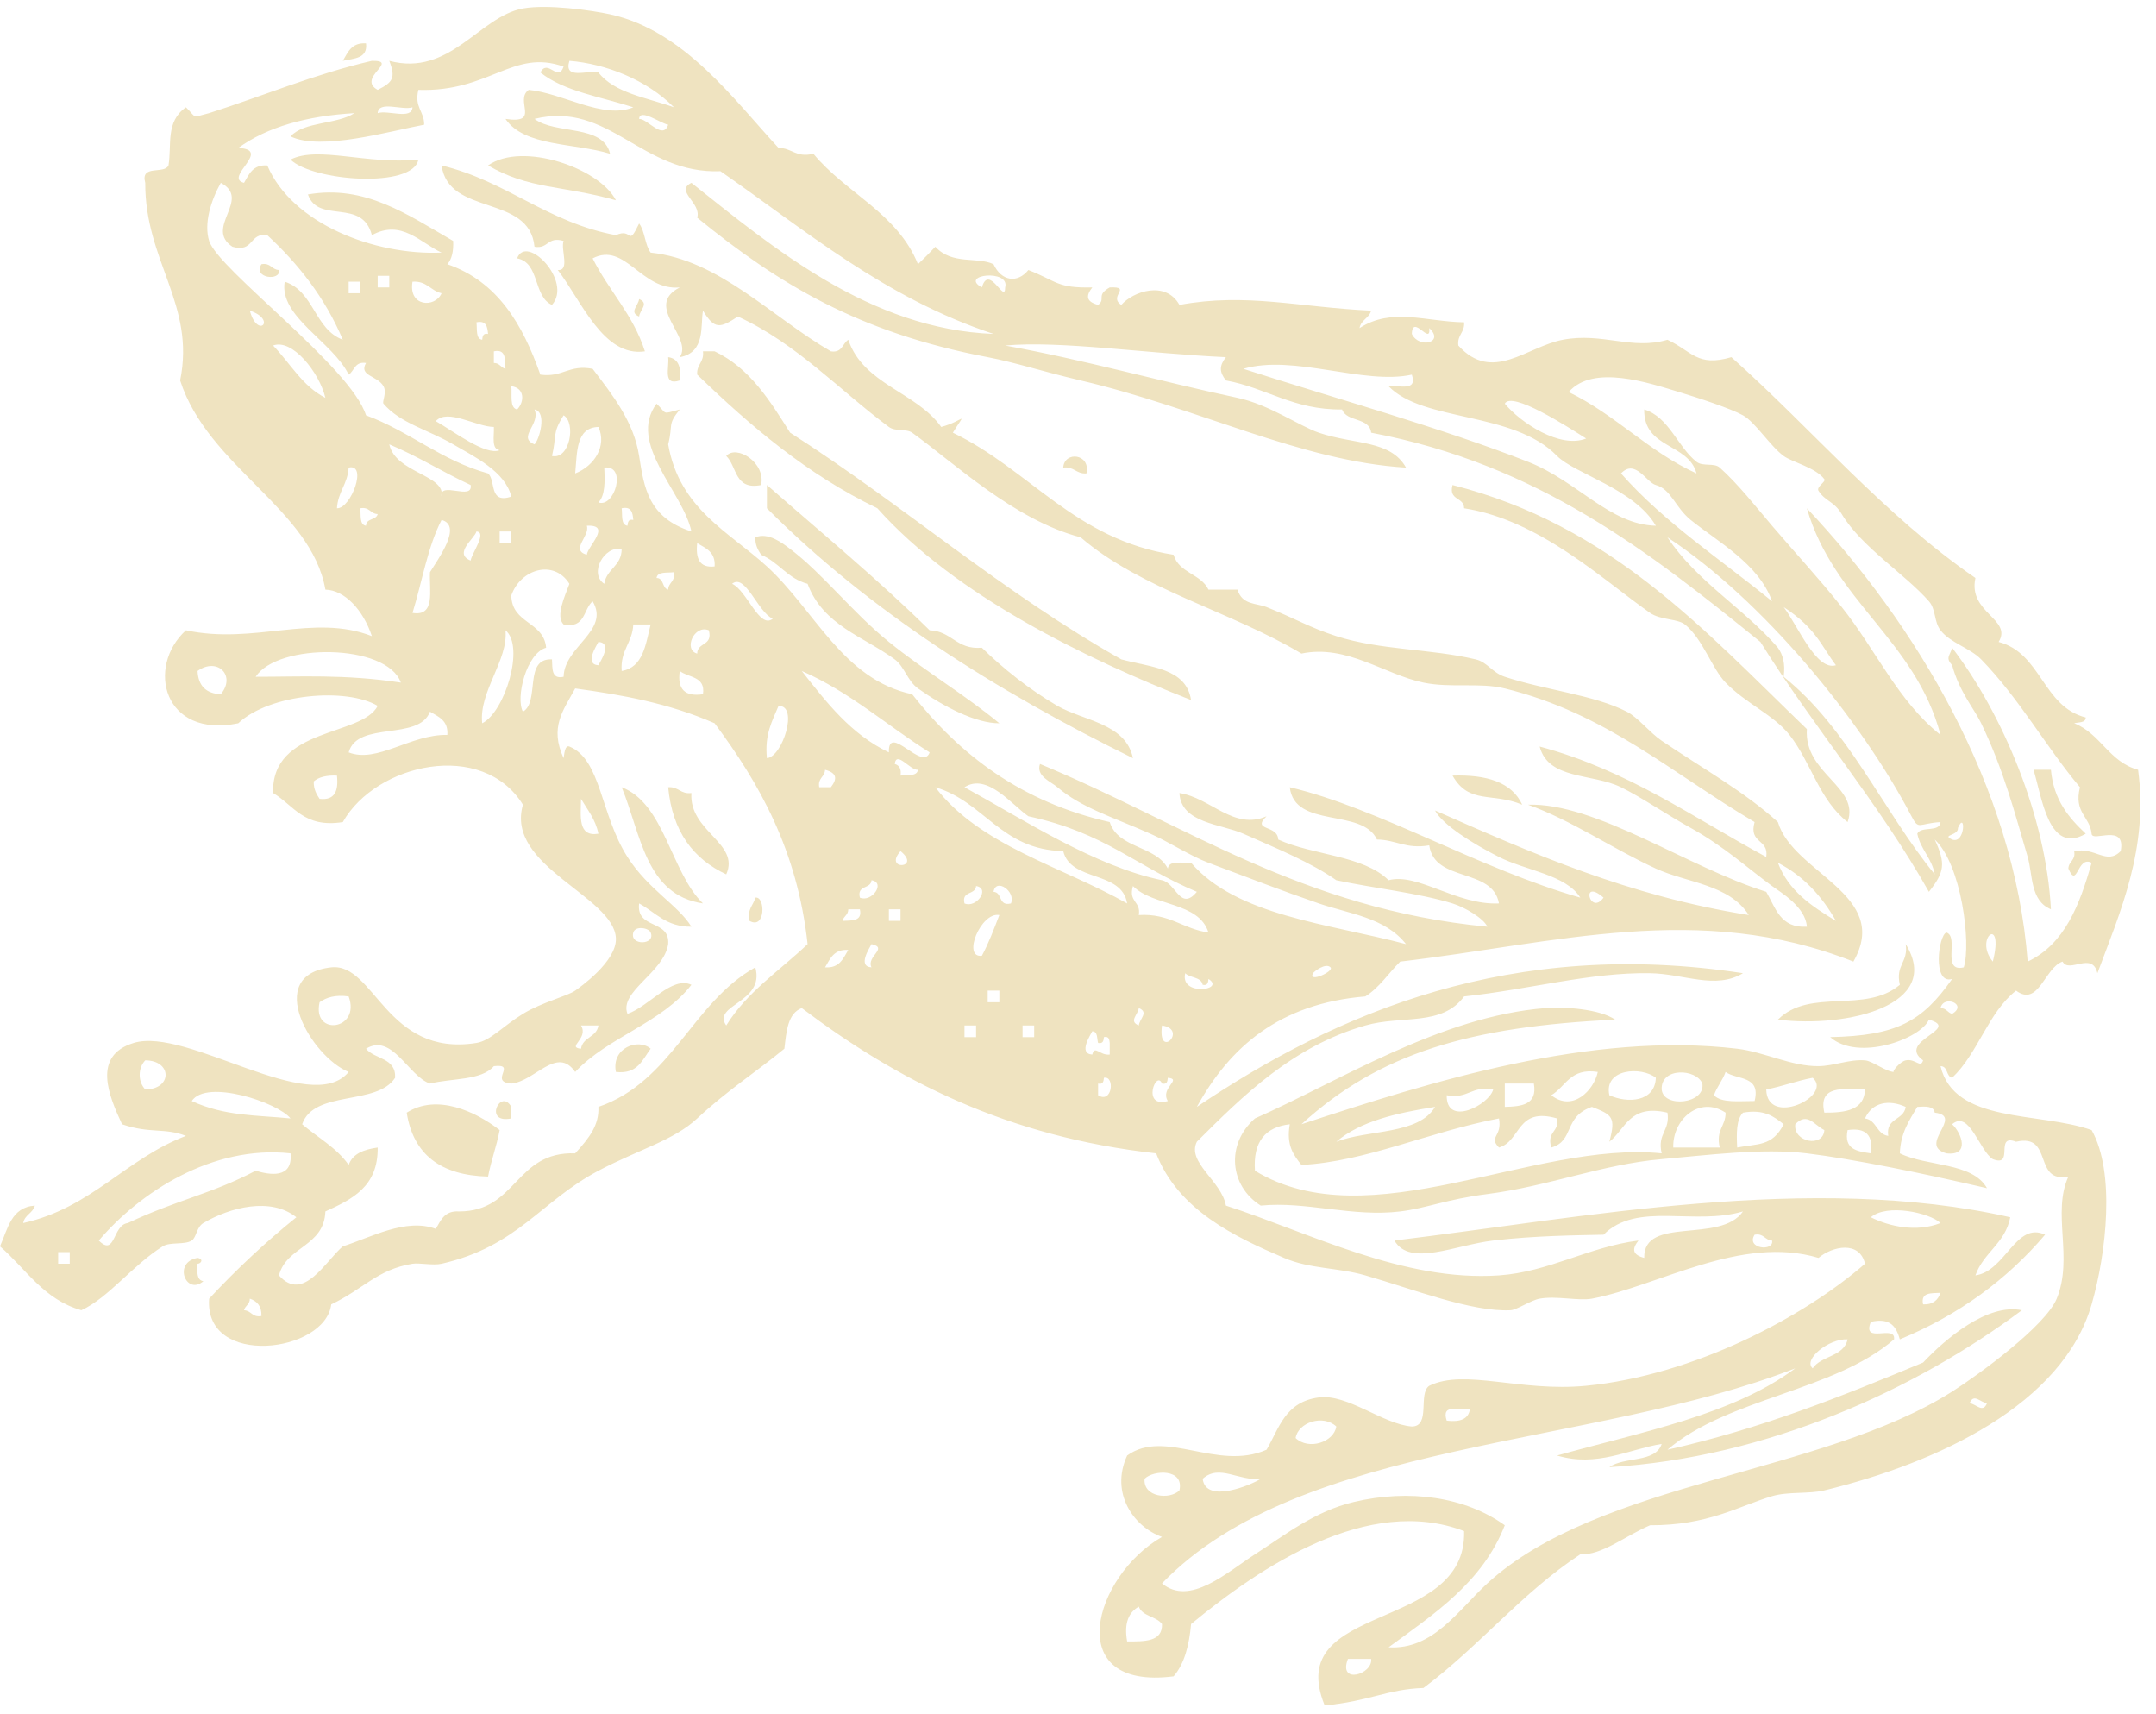 <?xml version="1.0" encoding="UTF-8"?> <svg xmlns="http://www.w3.org/2000/svg" xmlns:xlink="http://www.w3.org/1999/xlink" width="112px" height="89px" viewBox="0 0 112 89" version="1.1"><title>Group 23</title><g id="Web" stroke="none" stroke-width="1" fill="none" fill-rule="evenodd"><g id="TESTIMONIALS" transform="translate(-742, -2232)" fill="#EFE3C0"><g id="Group-23" transform="translate(742, 2232.36)"><path d="M17.808,2.799 C18.071,2.357 18.259,1.841 19.014,1.891 C19.108,2.691 18.386,2.671 17.808,2.799" id="Fill-28"></path><path d="M15.092,7.928 C16.525,7.202 19.055,8.202 21.733,7.928 C21.457,9.434 16.265,9.064 15.092,7.928" id="Fill-29"></path><path d="M31.995,10.042 C29.239,9.262 27.475,9.48 25.353,8.231 C27.143,6.974 31.15,8.376 31.995,10.042" id="Fill-30"></path><path d="M28.674,15.474 C27.692,15.05 28.05,13.279 26.863,13.058 C27.344,11.757 29.762,14.255 28.674,15.474" id="Fill-31"></path><path d="M13.581,13.362 C14.069,13.274 14.102,13.645 14.491,13.663 C14.61,14.249 13.113,14.104 13.581,13.362" id="Fill-32"></path><path d="M33.201,15.172 C33.737,15.394 33.245,15.723 33.201,16.079 C32.663,15.858 33.157,15.527 33.201,15.172" id="Fill-33"></path><path d="M36.518,17.886 L37.123,17.886 C38.964,18.763 39.994,20.45 41.045,22.111 C46.938,25.879 52.067,30.409 58.25,33.885 C59.752,34.296 61.623,34.334 61.873,35.998 C56.414,33.853 49.626,30.579 45.576,26.037 C41.911,24.271 38.983,21.764 36.218,19.096 C36.18,18.554 36.588,18.457 36.518,17.886" id="Fill-34"></path><path d="M34.711,18.189 C35.242,18.263 35.398,18.708 35.312,19.399 C34.406,19.701 34.779,18.726 34.711,18.189" id="Fill-35"></path><path d="M37.727,23.321 C38.25,22.717 39.79,23.658 39.538,24.83 C38.149,25.11 38.292,23.864 37.727,23.321" id="Fill-36"></path><path d="M56.439,24.227 C55.901,24.265 55.803,23.857 55.233,23.925 C55.29,23.048 56.668,23.198 56.439,24.227" id="Fill-37"></path><path d="M39.84,24.83 C42.684,27.32 45.606,29.728 48.292,32.374 C49.457,32.419 49.685,33.396 51.006,33.28 C52.08,34.337 53.504,35.475 54.932,36.301 C56.283,37.081 58.486,37.206 58.855,39.016 C51.703,35.503 45.168,31.376 39.84,26.038 L39.84,24.83 Z" id="Fill-38"></path><path d="M75.456,24.83 C83.724,26.925 88.583,32.427 93.864,37.506 C93.702,39.838 96.637,40.497 95.979,42.335 C94.495,41.173 94.089,39.245 92.961,37.808 C92.137,36.765 90.702,36.187 89.642,35.091 C88.929,34.359 88.462,32.827 87.528,32.072 C87.155,31.772 86.253,31.845 85.718,31.472 C83.253,29.748 80.004,26.656 76.058,26.038 C76.055,25.438 75.235,25.653 75.456,24.83" id="Fill-39"></path><path d="M51.915,37.204 C50.689,37.209 49.017,36.342 47.687,35.395 C47.136,34.999 46.979,34.253 46.481,33.886 C44.894,32.714 42.754,32.125 41.953,29.961 C40.917,29.69 40.46,28.841 39.539,28.453 C39.38,28.208 39.226,27.961 39.237,27.546 C39.908,27.273 40.633,27.835 41.046,28.15 C42.741,29.429 44.275,31.439 46.177,32.979 C48.071,34.513 50.101,35.707 51.915,37.204" id="Fill-40"></path><path d="M106.541,46.864 C105.451,46.416 105.606,45.068 105.334,44.147 C104.657,41.843 104.094,39.647 102.918,37.204 C102.562,36.459 101.791,35.587 101.409,34.189 C101.049,33.788 101.293,33.711 101.409,33.28 C104.029,36.697 106.296,42.078 106.541,46.864" id="Fill-41"></path><path d="M105.635,39.619 L106.541,39.619 C106.682,41.189 107.467,42.109 108.351,42.939 C106.408,44.069 106.07,41 105.635,39.619" id="Fill-42"></path><path d="M75.456,39.921 C77.223,39.863 78.536,40.262 79.076,41.433 C77.51,40.776 76.317,41.438 75.456,39.921" id="Fill-43"></path><path d="M32.295,40.525 C34.53,41.379 34.848,44.947 36.518,46.56 C33.533,46.127 33.294,42.946 32.295,40.525" id="Fill-44"></path><path d="M34.711,40.525 C35.251,40.487 35.346,40.896 35.917,40.827 C35.788,42.835 38.459,43.42 37.727,45.05 C36.014,44.25 34.925,42.823 34.711,40.525" id="Fill-45"></path><path d="M39.237,46.259 C39.769,46.164 39.776,47.948 38.936,47.466 C38.806,46.838 39.141,46.665 39.237,46.259" id="Fill-46"></path><path d="M98.997,48.674 C100.954,51.83 95.988,53.043 92.359,52.596 C94.019,50.928 96.884,52.311 98.693,50.786 C98.454,49.74 99.143,49.627 98.997,48.674" id="Fill-47"></path><path d="M33.801,54.105 C33.367,54.677 33.129,55.443 31.994,55.312 C31.752,54.06 33.156,53.544 33.801,54.105" id="Fill-48"></path><path d="M25.956,58.332 C25.797,59.177 25.514,59.902 25.354,60.746 C22.896,60.687 21.468,59.602 21.128,57.427 C22.695,56.429 24.701,57.359 25.956,58.332" id="Fill-49"></path><path d="M26.561,57.127 L26.561,57.727 C25.088,58.029 26.004,56.122 26.561,57.127" id="Fill-50"></path><path d="M71.229,85.797 L70.022,85.797 C69.498,87.154 71.331,86.596 71.229,85.797 L71.229,85.797 Z M58.553,84.89 C59.451,84.887 60.393,84.92 60.364,83.986 C60.067,83.576 59.348,83.595 59.158,83.081 C58.644,83.373 58.379,83.915 58.553,84.89 L58.553,84.89 Z M62.477,76.442 C62.633,77.766 65.025,76.749 65.494,76.442 C64.348,76.576 63.346,75.658 62.477,76.442 L62.477,76.442 Z M59.459,76.442 C59.374,77.409 60.779,77.539 61.27,77.044 C61.528,75.902 59.916,75.979 59.459,76.442 L59.459,76.442 Z M67.305,74.327 C67.981,74.97 69.293,74.542 69.419,73.727 C68.742,73.084 67.43,73.508 67.305,74.327 L67.305,74.327 Z M75.153,73.423 C75.841,73.506 76.289,73.35 76.36,72.818 C75.825,72.888 74.849,72.514 75.153,73.423 L75.153,73.423 Z M103.221,72.516 C102.863,72.476 102.539,71.981 102.316,72.516 C102.671,72.56 103.002,73.054 103.221,72.516 L103.221,72.516 Z M94.166,70.705 C94.606,70.041 95.784,70.109 95.979,69.2 C95.002,69.145 93.644,70.261 94.166,70.705 L94.166,70.705 Z M12.676,67.688 C13.061,67.705 13.096,68.077 13.581,67.989 C13.599,67.472 13.35,67.216 12.978,67.087 C12.981,67.387 12.736,67.443 12.676,67.688 L12.676,67.688 Z M99.901,67.385 C100.421,67.404 100.676,67.154 100.806,66.784 C100.334,66.811 99.761,66.742 99.901,67.385 L99.901,67.385 Z M3.021,65.273 L3.623,65.273 L3.623,64.67 L3.021,64.67 L3.021,65.273 Z M92.055,64.068 C91.668,64.051 91.636,63.679 91.148,63.765 C90.68,64.506 92.175,64.651 92.055,64.068 L92.055,64.068 Z M100.806,63.159 C100.23,62.621 98.024,62.14 97.186,62.86 C98.129,63.333 99.55,63.654 100.806,63.159 L100.806,63.159 Z M5.133,64.068 C6.002,64.943 5.844,63.248 6.641,63.159 C9.213,61.946 10.975,61.654 13.281,60.443 C13.963,60.647 15.225,60.899 15.092,59.54 C11.028,59.097 7.262,61.568 5.133,64.068 L5.133,64.068 Z M97.186,59.54 C97.326,58.595 96.922,58.192 95.979,58.332 C95.771,59.345 96.483,59.435 97.186,59.54 L97.186,59.54 Z M93.261,58.029 C93.147,58.966 94.715,59.258 94.771,58.332 C94.237,58.067 93.888,57.376 93.261,58.029 L93.261,58.029 Z M90.244,59.238 C91.286,59.027 92.063,59.203 92.658,58.029 C92.153,57.63 91.647,57.232 90.544,57.427 C90.198,57.783 90.204,58.494 90.244,59.238 L90.244,59.238 Z M86.923,59.238 L89.338,59.238 C89.121,58.316 89.647,58.137 89.641,57.427 C88.291,56.534 86.878,57.772 86.923,59.238 L86.923,59.238 Z M82.697,57.127 C81.202,57.639 81.799,58.899 80.586,59.238 C80.336,58.384 81.011,58.454 80.887,57.727 C78.763,57.114 79.034,58.895 77.869,59.238 C77.304,58.662 78.048,58.69 77.869,57.727 C74.204,58.431 70.954,59.973 67.607,60.142 C67.209,59.638 66.806,59.133 67.002,58.029 C65.741,58.175 65.083,58.926 65.192,60.443 C71.128,64.051 79.657,58.865 86.321,59.54 C86.081,58.493 86.768,58.377 86.621,57.427 C84.647,56.962 84.453,58.276 83.603,58.937 C83.95,57.654 83.75,57.536 82.697,57.127 L82.697,57.127 Z M69.419,58.937 C71.094,58.297 73.688,58.577 74.548,57.127 C72.553,57.443 70.663,57.868 69.419,58.937 L69.419,58.937 Z M96.883,57.727 C97.498,57.815 97.474,58.545 98.09,58.633 C97.949,57.685 98.902,57.835 98.997,57.127 C98.123,56.731 97.26,56.881 96.883,57.727 L96.883,57.727 Z M94.771,57.427 C95.885,57.432 96.85,57.291 96.883,56.221 C95.753,56.193 94.442,55.991 94.771,57.427 L94.771,57.427 Z M75.153,56.522 C75.125,58.186 77.369,57.016 77.569,56.221 C76.448,56.005 76.27,56.735 75.153,56.522 L75.153,56.522 Z M9.961,56.823 C11.682,57.618 13.336,57.55 15.092,57.727 C14.442,56.899 10.717,55.661 9.961,56.823 L9.961,56.823 Z M78.171,57.127 C79.054,57.105 79.871,57.016 79.681,55.916 L78.171,55.916 L78.171,57.127 Z M91.753,56.221 C91.791,58.204 95.253,56.563 94.166,55.615 C93.324,55.774 92.598,56.06 91.753,56.221 L91.753,56.221 Z M60.364,55.916 C60.06,55.168 59.287,57.219 60.666,56.823 C60.252,56.136 61.444,55.688 60.666,55.615 C60.649,55.801 60.622,55.973 60.364,55.916 L60.364,55.916 Z M57.044,55.916 L57.044,56.522 C57.785,56.99 57.929,55.496 57.347,55.615 C57.33,55.801 57.302,55.973 57.044,55.916 L57.044,55.916 Z M89.037,56.522 C89.425,56.938 90.346,56.82 91.148,56.823 C91.487,55.478 90.221,55.737 89.641,55.313 C89.483,55.76 89.194,56.073 89.037,56.522 L89.037,56.522 Z M86.321,56.221 C86.41,57.205 88.6,56.969 88.434,55.916 C88.13,55.144 86.272,55.051 86.321,56.221 L86.321,56.221 Z M83.603,56.522 C84.536,56.95 85.972,56.886 86.018,55.615 C85.271,55.019 83.301,55.133 83.603,56.522 L83.603,56.522 Z M80.586,56.522 C81.69,57.404 82.796,56.277 83.002,55.313 C81.567,55.088 81.345,56.073 80.586,56.522 L80.586,56.522 Z M7.545,56.221 C8.954,56.215 8.954,54.715 7.545,54.71 C7.16,55.108 7.16,55.82 7.545,56.221 L7.545,56.221 Z M56.742,54.41 C56.867,53.894 57.129,54.47 57.648,54.41 L57.648,53.806 C57.629,53.621 57.601,53.445 57.347,53.503 C57.33,53.686 57.302,53.858 57.044,53.806 C56.976,53.572 57.036,53.209 56.742,53.2 C56.654,53.389 55.993,54.361 56.742,54.41 L56.742,54.41 Z M60.364,52.899 C60.123,54.727 61.748,53.101 60.364,52.899 L60.364,52.899 Z M53.12,53.503 L53.724,53.503 L53.724,52.899 L53.12,52.899 L53.12,53.503 Z M50.103,53.503 L50.706,53.503 L50.706,52.899 L50.103,52.899 L50.103,53.503 Z M30.182,54.106 C30.272,53.492 30.999,53.517 31.086,52.899 L30.182,52.899 C30.596,53.586 29.407,54.033 30.182,54.106 L30.182,54.106 Z M59.158,52.899 C59.199,52.544 59.695,52.216 59.158,51.995 C59.113,52.351 58.619,52.678 59.158,52.899 L59.158,52.899 Z M101.409,52.295 C102.236,51.811 100.968,51.281 100.806,51.995 C101.111,51.994 101.168,52.237 101.409,52.295 L101.409,52.295 Z M16.601,51.692 C16.197,53.484 18.76,53.147 18.112,51.39 C17.409,51.294 16.953,51.442 16.601,51.692 L16.601,51.692 Z M51.309,51.692 L51.914,51.692 L51.914,51.087 L51.309,51.087 L51.309,51.692 Z M62.477,50.786 C62.397,50.361 61.814,50.442 61.571,50.184 C61.272,51.402 63.703,51.068 62.778,50.483 C62.761,50.669 62.732,50.843 62.477,50.786 L62.477,50.786 Z M69.117,49.88 C68.862,49.623 68.256,50.102 68.209,50.184 C67.927,50.713 69.325,50.088 69.117,49.88 L69.117,49.88 Z M42.86,49.88 C43.614,49.932 43.801,49.418 44.066,48.976 C43.311,48.925 43.124,49.441 42.86,49.88 L42.86,49.88 Z M45.273,49.88 C44.985,49.318 46.176,48.873 45.273,48.674 C45.183,48.859 44.523,49.836 45.273,49.88 L45.273,49.88 Z M103.523,49.581 C104.139,47.111 102.505,48.356 103.523,49.581 L103.523,49.581 Z M33.801,48.07 C33.703,47.826 33.004,47.706 32.898,48.07 C32.698,48.771 34.077,48.725 33.801,48.07 L33.801,48.07 Z M51.006,49.279 C51.362,48.625 51.633,47.89 51.915,47.163 C50.955,46.984 49.966,49.402 51.006,49.279 L51.006,49.279 Z M46.176,47.467 L46.781,47.467 L46.781,46.864 L46.176,46.864 L46.176,47.467 Z M43.766,47.467 C44.237,47.439 44.81,47.507 44.669,46.864 L44.066,46.864 C44.066,47.166 43.821,47.222 43.766,47.467 L43.766,47.467 Z M83.301,46.26 C82.083,45.199 82.59,47.231 83.301,46.26 L83.301,46.26 Z M59.158,47.163 C60.765,47.065 61.45,47.89 62.778,48.07 C62.27,46.467 59.903,46.721 58.855,45.656 C58.604,46.508 59.282,46.437 59.158,47.163 L59.158,47.163 Z M52.517,46.561 C52.784,45.94 51.734,45.207 51.612,45.957 C52.088,45.984 51.846,46.726 52.517,46.561 L52.517,46.561 Z M50.103,46.561 C50.722,46.825 51.459,45.776 50.706,45.656 C50.678,46.133 49.936,45.893 50.103,46.561 L50.103,46.561 Z M44.669,46.26 C45.291,46.524 46.025,45.477 45.273,45.355 C45.246,45.829 44.504,45.588 44.669,46.26 L44.669,46.26 Z M95.374,47.467 C94.645,46.185 93.688,45.13 92.359,44.449 C92.908,45.906 94.118,46.709 95.374,47.467 L95.374,47.467 Z M46.782,43.844 C45.866,44.862 47.896,44.758 46.782,43.844 L46.782,43.844 Z M101.409,43.242 C102.11,43.503 102.106,41.706 101.712,42.638 C101.737,43.06 100.836,42.98 101.409,43.242 L101.409,43.242 Z M31.086,42.94 C30.934,42.188 30.518,41.698 30.182,41.129 C30.17,42.045 30.007,43.116 31.086,42.94 L31.086,42.94 Z M58.553,46.561 C58.27,44.83 55.628,45.461 55.233,43.844 C51.985,43.774 51.152,41.285 48.59,40.526 C50.895,43.555 55.148,44.635 58.553,46.561 L58.553,46.561 Z M60.364,45.355 C61.091,45.504 61.318,46.99 62.174,45.957 C58.951,44.602 57.438,42.904 53.422,42.033 C52.579,41.458 51.282,39.761 50.103,40.526 C53.127,42.182 56.874,44.635 60.364,45.355 L60.364,45.355 Z M16.297,40.223 C16.288,40.637 16.442,40.885 16.601,41.129 C17.395,41.221 17.59,40.712 17.504,39.921 C16.979,39.899 16.568,39.989 16.297,40.223 L16.297,40.223 Z M42.557,40.526 L43.162,40.526 C43.499,40.09 43.487,39.788 42.86,39.619 C42.842,40.007 42.473,40.039 42.557,40.526 L42.557,40.526 Z M46.782,39.921 C47.138,39.874 47.638,39.975 47.687,39.619 C47.285,39.661 46.565,38.603 46.481,39.317 C46.715,39.385 46.832,39.571 46.782,39.921 L46.782,39.921 Z M18.112,38.716 C19.591,39.296 21.324,37.772 23.239,37.808 C23.293,37.054 22.776,36.865 22.336,36.602 C21.759,38.14 18.569,37.06 18.112,38.716 L18.112,38.716 Z M39.84,39.016 C40.64,38.958 41.508,36.269 40.444,36.301 C40.121,37.082 39.711,37.779 39.84,39.016 L39.84,39.016 Z M37.727,52.899 C38.802,51.157 40.509,50.047 41.953,48.674 C41.417,43.776 39.44,40.32 37.124,37.204 C34.724,36.158 32.336,35.731 29.88,35.395 C29.249,36.549 28.541,37.413 29.278,39.016 C29.309,38.869 29.329,38.312 29.579,38.412 C31.235,39.088 31.183,41.938 32.596,44.148 C33.682,45.845 35.231,46.651 35.918,47.769 C34.596,47.783 34.054,47.018 33.201,46.561 C33.038,47.932 34.808,47.368 34.711,48.674 C34.479,50.164 32.148,51.137 32.596,52.295 C33.721,51.909 34.897,50.311 35.918,50.786 C34.381,52.772 31.581,53.494 29.88,55.313 C28.928,53.942 27.807,55.794 26.561,55.916 C25.365,55.824 26.898,54.867 25.655,55.011 C25.002,55.769 23.461,55.631 22.336,55.916 C21.211,55.527 20.368,53.269 19.014,54.106 C19.462,54.664 20.575,54.559 20.525,55.615 C19.579,57.083 16.311,56.23 15.696,58.029 C16.511,58.722 17.493,59.254 18.112,60.142 C18.32,59.547 18.915,59.338 19.62,59.238 C19.647,61.277 18.285,61.928 16.903,62.557 C16.831,64.399 14.882,64.358 14.491,65.878 C15.754,67.315 16.915,65.125 17.808,64.37 C19.255,63.914 21.081,62.88 22.638,63.462 C22.898,63.021 23.09,62.508 23.844,62.557 C26.866,62.56 26.752,59.432 29.88,59.54 C30.641,58.708 31.125,58.061 31.086,57.127 C34.911,55.816 35.943,51.718 39.237,49.88 C39.757,51.723 36.959,51.815 37.727,52.899 L37.727,52.899 Z M48.293,38.716 C46.068,37.315 44.172,35.591 41.65,34.488 C42.936,36.12 44.2,37.774 46.176,38.716 C46.127,37.148 47.942,39.747 48.293,38.716 L48.293,38.716 Z M36.518,35.696 C36.66,34.75 35.762,34.846 35.313,34.488 C35.174,35.432 35.577,35.836 36.518,35.696 L36.518,35.696 Z M10.263,34.488 C10.298,35.255 10.702,35.66 11.469,35.696 C12.279,34.734 11.293,33.748 10.263,34.488 L10.263,34.488 Z M13.281,34.789 C15.509,34.793 17.904,34.646 20.824,35.091 C20.087,33.047 14.418,33.021 13.281,34.789 L13.281,34.789 Z M31.086,34.19 C31.175,34.001 31.839,33.027 31.086,32.979 C30.999,33.166 30.338,34.141 31.086,34.19 L31.086,34.19 Z M36.218,33.584 C36.223,32.983 37.043,33.199 36.823,32.374 C36.059,32.059 35.484,33.395 36.218,33.584 L36.218,33.584 Z M25.049,37.204 C26.229,36.613 27.276,33.211 26.258,32.374 C26.416,33.917 24.866,35.563 25.049,37.204 L25.049,37.204 Z M32.295,34.488 C33.415,34.302 33.537,33.114 33.801,32.072 L32.898,32.072 C32.853,33.033 32.215,33.401 32.295,34.488 L32.295,34.488 Z M95.374,34.19 C94.618,33.203 94.355,32.274 92.658,31.169 C93.401,32.145 94.349,34.5 95.374,34.19 L95.374,34.19 Z M40.142,31.773 C39.365,31.43 38.714,29.393 38.031,29.961 C38.804,30.304 39.454,32.341 40.142,31.773 L40.142,31.773 Z M34.711,30.263 C34.726,29.878 35.096,29.845 35.011,29.358 C34.657,29.405 34.154,29.306 34.106,29.658 C34.505,29.664 34.381,30.19 34.711,30.263 L34.711,30.263 Z M26.561,30.564 C26.586,32.05 28.246,31.899 28.371,33.28 C27.34,33.567 26.772,35.893 27.165,36.602 C28.06,36.089 27.188,33.809 28.674,33.886 C28.703,34.359 28.633,34.932 29.278,34.789 C29.309,33.208 31.704,32.398 30.786,30.868 C30.298,31.284 30.411,32.303 29.278,32.072 C28.846,31.649 29.342,30.608 29.579,29.961 C28.772,28.673 27.04,29.192 26.561,30.564 L26.561,30.564 Z M31.39,29.961 C31.51,29.176 32.291,29.053 32.295,28.151 C31.386,27.971 30.584,29.425 31.39,29.961 L31.39,29.961 Z M37.124,29.058 C37.174,28.3 36.659,28.111 36.218,27.848 C36.133,28.639 36.33,29.149 37.124,29.058 L37.124,29.058 Z M25.956,27.848 L26.561,27.848 L26.561,27.243 L25.956,27.243 L25.956,27.848 Z M24.449,28.755 C24.508,28.367 25.325,27.276 24.75,27.243 C24.662,27.603 23.534,28.386 24.449,28.755 L24.449,28.755 Z M30.484,28.453 C30.518,28.021 31.81,26.877 30.484,26.945 C30.665,27.479 29.598,28.197 30.484,28.453 L30.484,28.453 Z M21.429,31.472 C22.631,31.668 22.293,30.323 22.336,29.358 C22.732,28.704 24.052,26.945 22.939,26.643 C22.216,28.03 21.927,29.855 21.429,31.472 L21.429,31.472 Z M32.596,26.945 C32.614,26.761 32.642,26.586 32.898,26.643 C32.866,26.273 32.809,25.928 32.295,26.038 C32.342,26.392 32.242,26.897 32.596,26.945 L32.596,26.945 Z M19.014,26.945 C19.018,26.544 19.545,26.667 19.62,26.34 C19.233,26.323 19.201,25.951 18.713,26.038 C18.76,26.392 18.661,26.897 19.014,26.945 L19.014,26.945 Z M92.055,30.868 C91.372,28.927 89.214,27.764 87.827,26.643 C87.017,25.983 86.806,25.041 86.018,24.83 C85.529,24.7 84.949,23.446 84.208,24.228 C86.472,26.793 89.395,28.696 92.055,30.868 L92.055,30.868 Z M31.086,25.735 C31.939,26.024 32.58,23.773 31.39,23.926 C31.428,24.669 31.436,25.379 31.086,25.735 L31.086,25.735 Z M17.504,26.038 C18.233,26.064 19.109,23.69 18.112,23.926 C18.06,24.781 17.554,25.184 17.504,26.038 L17.504,26.038 Z M22.939,25.434 C22.803,24.593 24.583,25.67 24.449,24.83 C23.004,24.161 21.713,23.339 20.221,22.717 C20.548,24.211 23.171,24.304 22.939,25.434 L22.939,25.434 Z M29.88,24.228 C30.874,23.844 31.541,22.801 31.086,21.814 C29.913,21.843 29.985,23.123 29.88,24.228 L29.88,24.228 Z M28.674,23.321 C29.608,23.528 29.93,21.593 29.278,21.209 C28.664,22.177 28.932,22.273 28.674,23.321 L28.674,23.321 Z M25.956,23.02 C25.509,22.964 25.68,22.289 25.655,21.814 C24.739,21.805 23.236,20.836 22.638,21.512 C23.541,22.026 25.235,23.326 25.956,23.02 L25.956,23.02 Z M27.766,22.717 C28.004,22.509 28.442,21.035 27.766,20.906 C28.097,21.68 26.85,22.347 27.766,22.717 L27.766,22.717 Z M82.397,22.414 C81.375,21.765 78.524,19.938 78.171,20.605 C78.997,21.596 81.043,22.956 82.397,22.414 L82.397,22.414 Z M26.864,20.906 C27.254,20.508 27.261,19.784 26.561,19.698 C26.614,20.151 26.455,20.815 26.864,20.906 L26.864,20.906 Z M108.655,42.94 C108.563,42.026 107.719,41.862 108.049,40.526 C106.305,38.456 104.901,35.919 102.918,33.886 C102.345,33.297 101.309,33.027 100.806,32.374 C100.457,31.923 100.577,31.293 100.203,30.868 C98.961,29.452 96.706,28.057 95.675,26.34 C95.271,25.663 94.822,25.683 94.469,25.131 C94.336,24.926 94.869,24.66 94.771,24.526 C94.323,23.92 93.094,23.644 92.658,23.321 C91.954,22.803 91.175,21.557 90.544,21.209 C89.886,20.847 88.26,20.315 87.226,20.001 C85.65,19.526 82.754,18.542 81.491,20.001 C83.932,21.184 85.64,23.096 88.13,24.228 C87.709,22.635 85.375,22.958 85.414,20.906 C86.702,21.295 87.149,22.852 88.13,23.623 C88.467,23.888 89.043,23.66 89.338,23.926 C90.301,24.788 91.211,25.954 92.055,26.945 C93.368,28.48 94.502,29.693 95.675,31.169 C97.452,33.395 98.602,36.064 100.806,37.808 C99.5,32.878 95.265,30.874 93.864,26.038 C99.505,32.024 104.639,40.497 105.334,49.581 C107.25,48.676 108.035,46.646 108.655,44.449 C107.897,44.05 107.922,45.854 107.448,44.75 C107.463,44.361 107.836,44.332 107.749,43.844 C108.854,43.621 109.427,44.588 110.165,43.844 C110.453,42.361 108.679,43.41 108.655,42.94 L108.655,42.94 Z M79.377,23.623 C81.973,24.642 83.61,26.884 86.018,26.945 C84.909,25.029 81.786,24.239 80.887,23.321 C78.601,20.98 73.933,21.571 72.134,19.698 C72.668,19.629 73.646,20.003 73.342,19.097 C70.851,19.649 67.206,18.023 64.59,18.795 C69.397,20.344 74.885,21.86 79.377,23.623 L79.377,23.623 Z M25.655,18.491 C25.959,18.49 26.014,18.736 26.258,18.795 C26.23,18.32 26.299,17.75 25.655,17.887 L25.655,18.491 Z M16.903,20.302 C16.592,18.993 15.18,17.205 14.186,17.585 C15.079,18.505 15.703,19.692 16.903,20.302 L16.903,20.302 Z M74.247,16.681 C74.339,17.626 73.375,15.915 73.342,16.983 C73.723,17.771 75.062,17.426 74.247,16.681 L74.247,16.681 Z M25.049,17.285 C25.068,17.099 25.097,16.929 25.353,16.983 C25.319,16.616 25.264,16.271 24.75,16.379 C24.797,16.733 24.698,17.237 25.049,17.285 L25.049,17.285 Z M12.978,15.774 C13.38,17.273 14.405,16.248 12.978,15.774 L12.978,15.774 Z M22.939,14.869 C22.365,14.743 22.182,14.221 21.429,14.269 C21.202,15.578 22.607,15.644 22.939,14.869 L22.939,14.869 Z M18.112,14.869 L18.714,14.869 L18.714,14.268 L18.112,14.268 L18.112,14.869 Z M19.62,14.568 L20.222,14.568 L20.222,13.964 L19.62,13.964 L19.62,14.568 Z M10.864,12.153 C11.334,13.64 18.224,18.697 19.014,21.209 C21.293,22.05 22.908,23.552 25.353,24.228 C25.778,24.609 25.371,25.818 26.561,25.434 C26.252,24.121 24.612,23.343 23.541,22.717 C22.252,21.961 20.784,21.621 19.921,20.605 C19.836,20.508 20.11,20.03 19.921,19.698 C19.599,19.136 18.622,19.17 19.014,18.491 C18.422,18.402 18.416,18.901 18.112,19.097 C17.293,17.395 14.484,16.088 14.79,14.269 C16.311,14.76 16.34,16.741 17.808,17.285 C16.881,15.092 15.502,13.353 13.885,11.854 C12.934,11.707 13.202,12.78 12.075,12.455 C10.586,11.468 13.091,9.99 11.469,9.136 C10.95,10.068 10.584,11.251 10.864,12.153 L10.864,12.153 Z M34.711,6.117 C34.325,6.057 33.233,5.242 33.201,5.815 C33.651,5.81 34.436,6.936 34.711,6.117 L34.711,6.117 Z M21.429,5.213 C20.899,5.386 19.657,4.849 19.62,5.516 C20.152,5.341 21.393,5.879 21.429,5.213 L21.429,5.213 Z M31.086,3.402 C31.921,4.48 33.605,4.707 35.011,5.213 C33.6,3.784 31.461,2.951 29.579,2.799 C29.268,3.811 30.518,3.267 31.086,3.402 L31.086,3.402 Z M99.298,42.033 C96.682,37.022 91.569,30.798 86.621,27.546 C88.144,29.847 90.588,31.225 92.359,33.28 C92.61,33.633 92.753,34.093 92.658,34.789 C96.01,37.473 97.799,41.723 100.505,45.051 C100.35,44.197 99.774,43.77 99.599,42.94 C99.786,42.523 100.763,42.895 100.806,42.335 C99.654,42.404 99.685,42.777 99.298,42.033 L99.298,42.033 Z M12.377,7.324 C14.178,7.409 11.59,8.862 12.676,9.136 C12.939,8.695 13.13,8.18 13.885,8.232 C15.175,11.267 19.464,12.91 22.939,12.759 C21.853,12.264 20.857,11.004 19.318,11.854 C18.815,9.901 16.53,11.292 15.996,9.738 C18.964,9.224 21.147,10.774 23.541,12.153 C23.565,12.679 23.476,13.094 23.239,13.362 C25.856,14.266 27.152,16.49 28.07,19.097 C29.239,19.257 29.541,18.556 30.786,18.795 C31.836,20.175 32.924,21.544 33.201,23.321 C33.459,24.978 33.682,26.524 35.918,27.243 C35.477,25.176 32.576,22.669 34.106,20.605 C34.688,21.162 34.344,21.158 35.313,20.906 C34.651,21.725 34.979,21.657 34.711,22.717 C35.29,26.076 37.89,27.274 39.84,29.058 C42.329,31.332 43.79,34.936 47.385,35.696 C49.868,38.85 53.053,41.297 57.648,42.335 C58.076,43.717 60.055,43.549 60.666,44.75 C60.721,44.305 61.394,44.475 61.874,44.449 C64.249,47.206 68.979,47.6 73.04,48.674 C71.95,47.288 70.08,47.099 68.511,46.561 C66.597,45.904 64.729,45.179 62.778,44.449 C61.824,44.091 60.713,43.358 59.759,42.94 C57.694,42.03 56.176,41.586 54.932,40.526 C54.579,40.223 53.811,39.955 54.025,39.317 C61.502,42.406 67.621,46.849 77.264,47.769 C77.082,47.343 76.105,46.761 75.456,46.561 C73.686,46.016 71.325,45.764 69.419,45.355 C68.112,44.435 66.338,43.712 64.59,42.94 C63.437,42.43 61.345,42.398 61.27,40.827 C62.915,41.084 64.08,42.777 65.796,42.033 C64.994,42.809 66.377,42.463 66.401,43.242 C68.196,44.063 70.818,44.057 72.134,45.355 C73.651,44.951 75.654,46.658 77.869,46.561 C77.535,44.682 74.513,45.488 74.247,43.543 C73.035,43.752 72.523,43.252 71.529,43.242 C70.766,41.59 67.25,42.695 67.002,40.526 C71.645,41.626 76.843,44.765 82.094,46.26 C81.342,45.064 79.272,44.858 77.869,44.148 C76.503,43.456 74.941,42.479 74.548,41.733 C79.575,43.949 84.595,46.171 90.846,47.163 C89.823,45.564 87.653,45.5 86.018,44.75 C83.763,43.716 81.628,42.235 79.377,41.433 C82.892,41.317 87.665,44.681 91.753,45.957 C92.239,46.777 92.473,47.855 93.864,47.769 C93.795,46.738 92.51,45.991 92.055,45.656 C90.776,44.719 89.558,43.597 87.827,42.638 C86.561,41.934 85.24,41.029 84.208,40.526 C82.714,39.793 80.432,40.151 79.982,38.412 C84.581,39.649 87.961,42.105 91.753,44.148 C91.899,43.196 90.827,43.463 91.148,42.335 C86.836,39.788 83.434,36.688 78.171,35.395 C76.856,35.072 75.375,35.387 73.944,35.091 C71.931,34.678 69.959,33.09 67.607,33.584 C63.958,31.397 59.272,30.246 56.137,27.546 C52.688,26.649 49.581,23.693 47.385,22.112 C47.081,21.894 46.518,22.066 46.176,21.814 C43.605,19.905 41.372,17.469 38.331,16.079 C37.409,16.689 37.118,16.761 36.518,15.774 C36.379,16.536 36.666,17.949 35.313,18.19 C36.03,17.152 33.41,15.536 35.313,14.568 C33.309,14.756 32.484,12.176 30.786,13.059 C31.624,14.736 32.896,15.981 33.502,17.887 C31.342,18.205 30.201,15.25 28.975,13.663 C29.629,13.716 29.113,12.593 29.278,12.153 C28.423,11.905 28.496,12.582 27.766,12.455 C27.5,9.708 23.307,10.883 22.939,8.232 C26.338,9.057 28.429,11.192 31.995,11.854 C32.883,11.441 32.584,12.527 33.201,11.248 C33.508,11.645 33.497,12.362 33.801,12.759 C37.365,13.135 40.091,16.106 43.162,17.887 C43.753,17.979 43.76,17.482 44.066,17.285 C44.858,19.613 47.596,19.99 48.895,21.814 C50.088,21.493 50.238,20.917 49.499,22.112 C53.507,24.041 55.828,27.654 60.967,28.453 C61.231,29.396 62.389,29.442 62.778,30.263 L64.289,30.263 C64.521,31.068 65.272,30.959 65.796,31.169 C67.331,31.784 68.061,32.242 69.419,32.678 C71.743,33.421 74.293,33.323 76.661,33.886 C77.269,34.029 77.515,34.573 78.171,34.789 C80.266,35.483 82.801,35.725 84.51,36.602 C85.092,36.901 85.711,37.699 86.321,38.111 C88.53,39.603 90.622,40.759 92.359,42.335 C93.141,44.999 98.277,46.098 96.28,49.581 C88.283,46.416 80.8,48.64 72.739,49.581 C72.13,50.178 71.668,50.924 70.927,51.39 C66.465,51.757 63.891,54.014 62.174,57.127 C69.456,52.216 78.555,48.342 90.544,50.184 C89.108,51.051 87.482,50.211 85.717,50.184 C82.606,50.132 79.461,51.029 76.057,51.39 C74.898,52.96 72.825,52.355 70.927,52.899 C67.161,53.979 64.578,56.538 62.174,58.937 C61.639,60.011 63.458,60.973 63.684,62.254 C68.021,63.661 72.915,66.219 77.869,65.878 C80.466,65.697 82.523,64.399 85.114,64.068 C84.774,64.502 84.787,64.804 85.414,64.97 C85.367,62.764 89.37,64.255 90.544,62.557 C87.971,63.316 85.041,62.022 83.301,63.765 C81.983,63.795 79.752,63.812 77.569,64.068 C75.586,64.299 73.243,65.454 72.438,64.068 C82.129,62.898 94.106,60.524 104.428,62.86 C104.172,64.215 103.037,64.686 102.619,65.878 C104.188,65.661 104.722,63.056 106.238,63.765 C104.252,66.103 101.755,67.934 98.693,69.2 C98.513,68.574 98.227,68.054 97.186,68.292 C96.702,69.48 98.487,68.398 98.393,69.2 C95.262,71.904 89.763,72.239 86.621,74.932 C91.473,73.851 95.709,72.148 99.901,70.404 C101.076,69.16 103.245,67.315 105.032,67.688 C99.504,71.82 91.77,75.354 83.603,75.838 C84.355,75.283 86.007,75.626 86.321,74.631 C84.6,74.912 82.939,75.858 80.887,75.233 C85.292,74.005 90.034,73.112 93.261,70.705 C82.697,74.83 67.571,74.393 60.364,81.874 C61.8,83.077 63.731,81.306 65.192,80.364 C66.764,79.354 68.285,78.133 70.323,77.648 C73.195,76.963 76.112,77.377 78.171,78.855 C77.011,81.82 74.513,83.449 72.134,85.193 C74.447,85.338 75.754,83.262 77.264,81.874 C83.055,76.559 94.635,76.213 101.409,71.914 C102.784,71.042 106.261,68.502 106.842,67.087 C107.719,64.954 106.583,62.652 107.448,60.746 C105.584,61.101 106.694,58.483 104.73,58.937 C103.583,58.493 104.672,60.284 103.523,59.841 C102.83,59.415 102.3,57.259 101.409,58.029 C101.895,58.473 102.362,59.687 101.111,59.54 C99.581,59.108 102.064,57.604 100.505,57.427 C100.455,57.074 100.027,57.099 99.599,57.127 C99.19,57.821 98.733,58.469 98.693,59.54 C100.11,60.236 102.461,59.996 103.221,61.35 C99.891,60.575 96.261,59.832 93.864,59.54 C91.543,59.256 88.606,59.644 86.321,59.841 C83.257,60.104 80.419,61.252 77.264,61.654 C75.122,61.927 74.127,62.387 72.739,62.557 C70.258,62.861 67.84,62.019 65.494,62.254 C63.874,61.238 63.667,59.064 65.192,57.727 C69.55,55.809 74.819,52.424 80.284,51.995 C81.269,51.918 83.102,52.041 83.905,52.596 C76.356,52.956 71.666,54.325 67.607,58.029 C74.331,55.816 82.623,53.206 90.244,54.106 C91.652,54.274 93.066,55.026 94.469,55.011 C95.291,55.001 96.052,54.646 96.883,54.71 C97.276,54.74 97.975,55.311 98.393,55.313 C98.247,55.313 98.713,54.768 98.997,54.71 C99.516,54.603 99.768,55.149 99.901,54.71 C98.487,53.697 101.931,53.086 100.203,52.596 C99.769,53.605 96.516,54.776 95.075,53.503 C98.514,53.432 99.848,52.708 101.409,50.483 C100.375,50.792 100.694,48.217 101.111,48.07 C101.795,48.289 100.829,50.159 102.014,49.88 C102.407,48.651 101.895,44.533 100.505,43.242 C101.088,44.501 101.013,44.931 100.203,45.957 C97.59,41.329 94.233,37.439 91.45,32.979 C85.72,28.347 79.944,23.761 71.229,22.112 C71.14,21.3 69.959,21.571 69.719,20.906 C67.177,20.935 65.808,19.786 63.684,19.399 C63.336,18.952 63.336,18.636 63.684,18.19 C59.627,18.006 55.051,17.321 52.216,17.585 C56.348,18.334 60.238,19.44 64.289,20.302 C65.939,20.655 67.513,21.774 68.511,22.112 C70.364,22.742 72.232,22.482 73.04,23.926 C67.592,23.601 62.227,20.819 56.137,19.399 C54.135,18.929 52.758,18.467 51.309,18.19 C44.616,16.916 40.452,14.398 36.218,10.946 C36.451,10.176 35.037,9.561 35.918,9.136 C40.178,12.521 45.213,16.739 51.612,16.983 C45.946,15.103 41.877,11.624 37.426,8.532 C33.334,8.697 31.641,4.861 27.766,5.815 C28.854,6.642 31.33,6.078 31.692,7.626 C29.844,7.06 27.229,7.26 26.258,5.815 C28.12,6.099 26.702,4.852 27.465,4.308 C29.223,4.469 31.338,5.86 32.898,5.213 C31.232,4.667 29.296,4.39 28.07,3.402 C28.469,2.661 28.979,3.943 29.278,3.1 C26.651,2.157 25.443,4.431 21.733,4.308 C21.513,5.23 22.041,5.406 22.034,6.117 C20.258,6.447 16.668,7.493 15.092,6.723 C15.817,5.939 17.499,6.111 18.412,5.516 C15.943,5.662 13.892,6.227 12.377,7.324 L12.377,7.324 Z M51.006,14.568 C51.375,13.299 52.212,15.475 52.216,14.568 C52.489,13.597 49.791,13.899 51.006,14.568 L51.006,14.568 Z M57.044,15.475 C57.461,15.172 56.914,14.978 57.648,14.568 C58.841,14.521 57.549,15.032 58.25,15.475 C58.857,14.776 60.551,14.192 61.27,15.475 C64.756,14.833 67.459,15.598 71.229,15.774 C71.124,16.17 70.698,16.25 70.625,16.681 C72.288,15.595 74.08,16.346 76.057,16.379 C76.098,16.92 75.69,17.018 75.758,17.585 C77.529,19.549 79.305,17.642 81.188,17.285 C83.248,16.895 84.782,17.837 86.621,17.285 C87.902,17.883 88.16,18.713 89.943,18.19 C94.196,21.985 97.851,26.377 102.619,29.658 C102.221,31.477 104.559,31.789 103.825,32.979 C106.055,33.566 106.104,36.334 108.351,36.904 C108.343,37.197 107.983,37.137 107.749,37.204 C109.123,37.741 109.561,39.216 111.069,39.619 C111.618,43.69 110.143,46.999 108.956,50.184 C108.689,49.029 107.485,50.219 107.145,49.581 C106.216,49.895 105.901,51.963 104.73,51.088 C103.266,52.24 102.758,54.348 101.409,55.615 C101.083,55.541 101.207,55.017 100.806,55.011 C101.524,58.016 105.901,57.363 108.655,58.332 C109.891,60.512 109.427,64.708 108.655,67.385 C107.162,72.571 100.698,75.602 94.771,77.044 C93.965,77.239 92.891,77.095 92.055,77.344 C90.299,77.872 88.724,78.866 85.717,78.855 C84.391,79.428 83.213,80.416 82.094,80.364 C79.057,82.359 76.828,85.158 73.944,87.307 C72.074,87.365 71.122,88.002 68.813,88.21 C66.611,82.795 76.211,84.48 76.057,79.158 C71.071,77.256 65.488,81.007 61.874,83.986 C61.776,85.092 61.526,86.055 60.967,86.702 C55.11,87.449 56.803,81.494 60.364,79.46 C58.894,78.941 57.654,77.185 58.553,75.233 C60.522,73.81 63.237,76.065 65.796,74.932 C66.447,73.827 66.749,72.447 68.511,72.217 C69.999,72.02 71.838,73.606 73.342,73.727 C74.342,73.719 73.648,72.018 74.247,71.611 C76.088,70.71 78.973,71.943 82.397,71.611 C87.98,71.071 93.711,68.041 96.883,65.273 C96.601,64.066 95.191,64.358 94.469,64.97 C90.455,63.766 86.174,66.422 82.697,67.087 C82.002,67.216 80.864,66.929 79.982,67.087 C79.54,67.163 78.793,67.671 78.474,67.688 C76.456,67.789 73.413,66.595 70.927,65.878 C69.493,65.465 68.041,65.549 66.704,64.97 C64.165,63.882 61.205,62.496 60.06,59.54 C52.274,58.676 46.582,55.717 41.65,51.995 C40.919,52.27 40.852,53.206 40.747,54.106 C39.302,55.297 37.779,56.273 36.218,57.727 C34.995,58.87 33.18,59.338 31.086,60.443 C28.083,62.033 26.901,64.368 22.939,65.273 C22.506,65.373 21.782,65.217 21.429,65.273 C19.605,65.57 18.883,66.585 17.206,67.385 C16.902,69.908 10.596,70.689 10.864,67.087 C12.274,65.575 13.779,64.162 15.394,62.86 C14.069,61.799 11.956,62.338 10.565,63.159 C10.201,63.374 10.211,63.906 9.961,64.068 C9.587,64.307 8.834,64.125 8.452,64.37 C6.886,65.354 5.635,67.043 4.226,67.688 C2.267,67.132 1.346,65.537 0,64.37 C0.404,63.465 0.581,62.336 1.812,62.254 C1.704,62.652 1.282,62.731 1.206,63.159 C4.749,62.375 6.526,59.826 9.659,58.633 C8.547,58.197 7.784,58.529 6.34,58.029 C5.654,56.552 4.769,54.474 6.942,53.806 C9.715,52.954 16.151,57.683 18.112,55.313 C16.188,54.541 13.647,50.274 17.206,49.88 C19.463,49.632 20.048,54.551 24.75,53.806 C25.48,53.69 26.123,52.933 27.165,52.295 C28.144,51.695 29.485,51.369 29.88,51.088 C30.084,50.943 32.045,49.581 31.995,48.37 C31.898,46.178 26.233,44.639 27.165,41.433 C25.062,38.044 19.541,39.281 17.808,42.335 C15.776,42.658 15.262,41.46 14.186,40.827 C14.088,37.395 18.798,37.901 19.62,36.301 C18.013,35.338 14.012,35.66 12.377,37.204 C8.494,38.004 7.571,34.279 9.659,32.374 C13.184,33.136 16.293,31.493 19.318,32.678 C18.861,31.305 17.899,30.288 16.903,30.263 C16.166,26.058 10.807,23.894 9.358,19.399 C10.165,15.451 7.527,13.204 7.545,9.136 C7.277,8.163 8.531,8.711 8.753,8.232 C8.933,7.16 8.583,5.962 9.659,5.213 C10.243,5.773 9.899,5.764 10.864,5.516 C13.688,4.616 16.297,3.502 19.318,2.799 C20.793,2.777 18.497,3.688 19.62,4.308 C20.402,3.917 20.568,3.683 20.221,2.799 C23.381,3.64 24.891,0.496 27.165,0.08 C28.458,-0.154 30.77,0.183 31.692,0.383 C35.558,1.228 38.157,4.862 40.444,7.324 C41.154,7.32 41.332,7.846 42.255,7.626 C43.936,9.668 46.622,10.706 47.687,13.362 C47.997,13.067 48.298,12.766 48.59,12.455 C49.461,13.413 50.765,12.957 51.612,13.362 C52.024,14.249 52.852,14.368 53.422,13.663 C54.917,14.246 54.901,14.611 56.742,14.568 C56.404,15.002 56.416,15.306 57.044,15.475 L57.044,15.475 Z" id="Fill-51"></path><path d="M10.263,64.969 C10.606,65.031 10.432,65.275 10.263,65.272 C10.237,65.703 10.212,66.126 10.565,66.179 C9.677,66.951 8.953,65.199 10.263,64.969" id="Fill-52"></path></g></g></g></svg> 